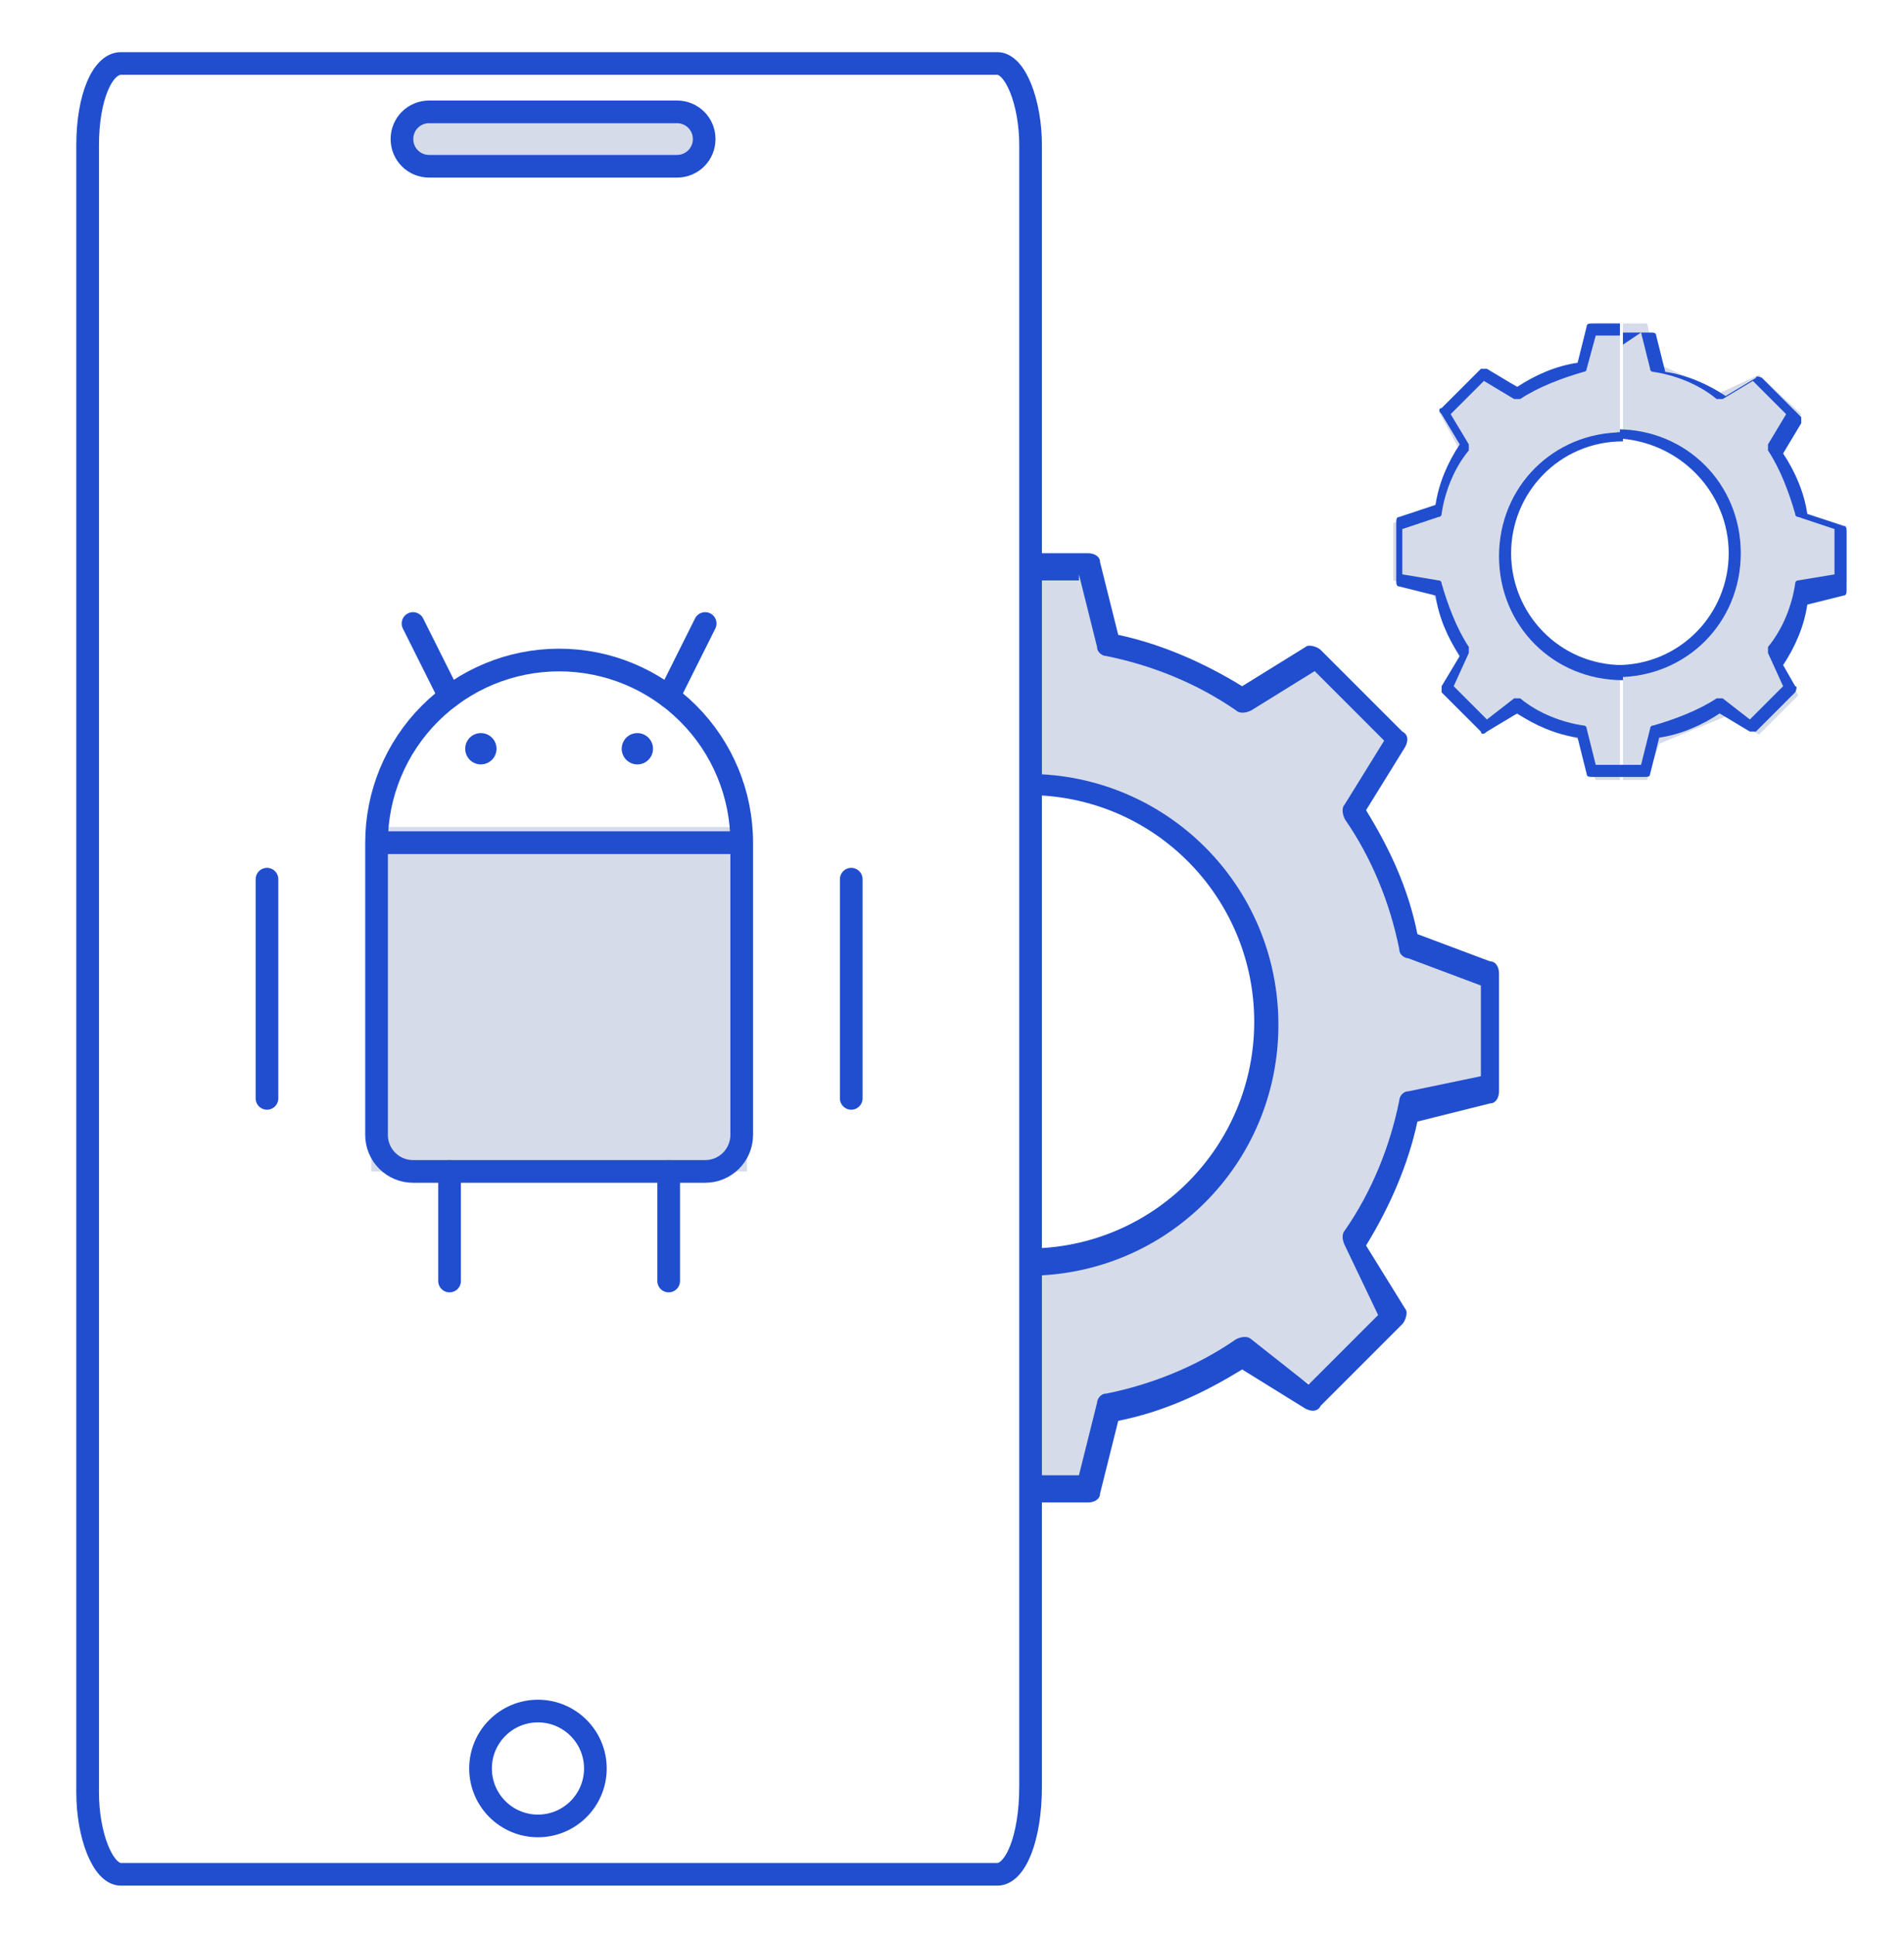 <svg width="63" height="64" viewBox="0 0 63 64" fill="none" xmlns="http://www.w3.org/2000/svg">
<path d="M36.8 46.4L41.2 44.6L43.4 45.8L46.1 43.1L44.8 40.9L46.7 36.5L49.3 35.7V31.8L46.7 30.9L44.9 26.9L46.3 24.3L43.5 21.6L40.9 22.8L36.6 21.1L35.9 18.4H34.2V25.6C38.6 25.8 42.1 29.3 42.1 33.7C42.1 38.1 38.6 41.7 34.2 41.8V48.9H35.8L36.8 46.4Z" fill="#D6DBE9"/>
<path d="M33 62H4C3.4 62 2.9 60.7 2.9 59.3V4.8C2.9 3.2 3.4 2.1 4 2.1H33C33.6 2.1 34.1 3.4 34.1 4.8V59.1C34.1 60.8 33.6 62 33 62Z" stroke="#204ECF" stroke-width="0.75"/>
<path d="M35.7 19L36.3 21.4C36.3 21.6 36.5 21.7 36.6 21.7C38.1 22 39.6 22.6 40.9 23.5C41 23.6 41.2 23.6 41.4 23.5L43.5 22.2L45.8 24.5L44.5 26.6C44.4 26.7 44.4 26.9 44.5 27.1C45.4 28.4 46 29.9 46.3 31.4C46.3 31.6 46.5 31.7 46.6 31.7L49 32.6V35.6L46.6 36.1C46.4 36.1 46.3 36.3 46.3 36.4C46 37.9 45.4 39.4 44.5 40.7C44.4 40.8 44.4 41 44.5 41.2L45.6 43.5L43.3 45.8L41.4 44.3C41.3 44.2 41.1 44.2 40.9 44.3C39.6 45.2 38.1 45.8 36.6 46.1C36.4 46.1 36.3 46.3 36.3 46.4L35.7 48.8H34.1V49.7H36C36.2 49.7 36.4 49.6 36.4 49.4L37 47C38.5 46.7 39.8 46.1 41.1 45.3L43.2 46.6C43.4 46.7 43.6 46.7 43.7 46.5L46.4 43.8C46.5 43.7 46.6 43.4 46.5 43.3L45.2 41.2C46 39.9 46.6 38.5 46.9 37.1L49.3 36.5C49.5 36.5 49.6 36.3 49.6 36.1V32.2C49.6 32 49.5 31.8 49.3 31.8L46.9 30.9C46.6 29.4 46 28.1 45.2 26.8L46.5 24.7C46.6 24.5 46.6 24.3 46.4 24.2L43.7 21.5C43.6 21.4 43.3 21.3 43.2 21.4L41.1 22.7C39.8 21.9 38.4 21.3 37 21L36.4 18.6C36.4 18.4 36.2 18.3 36 18.3H34.1V19.2H35.7V19Z" fill="#204ECF"/>
<path d="M41.5 33.8C41.5 37.9 38.2 41.3 34 41.3V42.2C38.6 42.2 42.3 38.5 42.3 33.9C42.3 29.3 38.6 25.6 34 25.6V26.3C38.2 26.3 41.5 29.7 41.5 33.8Z" fill="#204ECF"/>
<path d="M54.9 24.6L57.1 23.7L58.2 24.3L59.5 23L58.9 21.9L59.8 19.7L61.1 19.3V17.4L59.8 17L58.9 15L59.6 13.7L58.2 12.4L56.9 13L54.8 12L54.5 10.7H53.7V14.3C55.9 14.4 57.6 16.1 57.6 18.3C57.6 20.5 55.9 22.3 53.7 22.3V25.8H54.5L54.9 24.6Z" fill="#D6DBE9"/>
<path d="M54.3 11L54.6 12.2C54.6 12.3 54.7 12.3 54.7 12.3C55.4 12.4 56.2 12.7 56.8 13.2C56.8 13.2 56.9 13.2 57 13.2L58 12.6L59.1 13.7L58.5 14.7C58.5 14.7 58.5 14.8 58.5 14.9C58.9 15.5 59.2 16.3 59.4 17C59.4 17.1 59.5 17.1 59.5 17.1L60.7 17.5V19L59.5 19.2C59.4 19.2 59.4 19.3 59.4 19.3C59.3 20 59 20.8 58.5 21.4C58.5 21.4 58.5 21.5 58.5 21.6L59 22.7L57.9 23.8L57 23.1C57 23.1 56.9 23.1 56.8 23.1C56.2 23.5 55.4 23.8 54.7 24C54.6 24 54.6 24.1 54.6 24.1L54.3 25.3H53.5V25.7H54.4C54.5 25.7 54.6 25.7 54.6 25.6L54.9 24.4C55.6 24.3 56.3 24 56.9 23.6L57.9 24.2C58 24.2 58.1 24.2 58.1 24.2L59.4 22.9C59.4 22.9 59.5 22.7 59.4 22.7L59 22C59.4 21.4 59.7 20.7 59.8 20L61 19.7C61.1 19.7 61.1 19.6 61.1 19.5V17.6C61.1 17.5 61.1 17.4 61 17.4L59.8 17C59.7 16.3 59.4 15.6 59 15L59.6 14C59.6 13.9 59.6 13.8 59.6 13.8L58.3 12.5C58.3 12.5 58.1 12.4 58.1 12.5L57.1 13.1C56.5 12.7 55.8 12.4 55.1 12.3L54.8 11.1C54.8 11 54.7 11 54.6 11H53.7V11.4L54.3 11Z" fill="#204ECF"/>
<path d="M57.2 18.3C57.2 20.3 55.6 22 53.5 22V22.4C55.8 22.4 57.6 20.6 57.6 18.3C57.6 16 55.8 14.2 53.5 14.2V14.5C55.6 14.6 57.2 16.3 57.2 18.3Z" fill="#204ECF"/>
<path d="M17.8 60.4C18.849 60.4 19.7 59.549 19.7 58.5C19.7 57.451 18.849 56.6 17.8 56.6C16.751 56.6 15.9 57.451 15.9 58.5C15.9 59.549 16.751 60.4 17.8 60.4Z" stroke="#204ECF" stroke-width="0.75"/>
<path d="M22.4 5.5H14.2C13.7 5.5 13.3 5.1 13.3 4.6C13.3 4.1 13.7 3.7 14.2 3.7H22.4C22.9 3.7 23.3 4.1 23.3 4.6C23.3 5.1 22.9 5.5 22.4 5.5Z" fill="#D6DBE9" stroke="#204ECF" stroke-width="0.75"/>
<path d="M52.8 25.8H53.6V22.3C51.4 22.3 49.7 20.5 49.7 18.3C49.7 16.1 51.4 14.4 53.6 14.3V10.7H52.8L52.4 12L50.3 12.8L49 12.3L47.6 13.6L48.3 14.9L47.4 16.9L46.1 17.3V19.2L47.4 19.6L48.3 21.8L47.7 22.9L49 24.2L50.1 23.6L52.3 24.5L52.8 25.8Z" fill="#D6DBE9"/>
<path d="M52.8 11.1H53.6V10.7H52.7C52.6 10.7 52.5 10.7 52.5 10.8L52.2 12C51.5 12.1 50.8 12.4 50.2 12.8L49.2 12.2H49L47.7 13.5C47.6 13.5 47.6 13.6 47.7 13.7L48.3 14.7C47.9 15.3 47.6 16 47.5 16.7L46.3 17.1C46.2 17.1 46.2 17.2 46.2 17.3V19.2C46.2 19.3 46.2 19.4 46.3 19.4L47.5 19.7C47.6 20.4 47.9 21.1 48.3 21.7L47.7 22.7V22.9L49 24.2C49 24.3 49.1 24.3 49.2 24.2L50.2 23.6C50.8 24 51.5 24.3 52.2 24.4L52.5 25.6C52.5 25.7 52.6 25.7 52.7 25.7H53.6V25.3H52.8L52.5 24.1C52.5 24.1 52.5 24 52.4 24C51.7 23.9 50.9 23.6 50.3 23.1C50.2 23.1 50.1 23.1 50.1 23.1L49.2 23.8L48.1 22.7L48.6 21.6C48.6 21.5 48.6 21.4 48.6 21.4C48.2 20.8 47.9 20 47.7 19.3C47.7 19.3 47.7 19.2 47.6 19.2L46.4 19V17.5L47.6 17.1C47.6 17.1 47.7 17.1 47.7 17C47.8 16.3 48.1 15.5 48.6 14.9C48.6 14.8 48.6 14.7 48.6 14.7L48 13.7L49.1 12.6L50.1 13.2C50.2 13.2 50.3 13.2 50.3 13.2C50.9 12.8 51.7 12.5 52.4 12.3C52.4 12.3 52.5 12.3 52.5 12.2L52.8 11.1Z" fill="#204ECF"/>
<path d="M53.7 14.6V14.3C51.4 14.3 49.6 16.1 49.6 18.4C49.6 20.7 51.4 22.5 53.7 22.5V22C51.6 22 50 20.3 50 18.3C50 16.3 51.6 14.6 53.7 14.6Z" fill="#204ECF"/>
<g clip-path="url(#clip0_1122_1351)">
<path d="M8.834 29.083V36.333" stroke="#204ECF" stroke-width="0.75" stroke-linecap="round" stroke-linejoin="round"/>
<path d="M28.166 29.083V36.333" stroke="#204ECF" stroke-width="0.75" stroke-linecap="round" stroke-linejoin="round"/>
<rect x="12.286" y="27.357" width="12.429" height="11.393" fill="#D6DBE9"/>
<path d="M12.459 27.875H24.542M12.459 27.875V37.542C12.459 37.862 12.586 38.169 12.812 38.396C13.039 38.623 13.346 38.75 13.667 38.75H23.334C23.654 38.75 23.961 38.623 24.188 38.396C24.415 38.169 24.542 37.862 24.542 37.542V27.875M12.459 27.875C12.459 26.273 13.095 24.736 14.228 23.603C15.361 22.47 16.898 21.833 18.5 21.833C20.102 21.833 21.639 22.47 22.772 23.603C23.905 24.736 24.542 26.273 24.542 27.875" stroke="#204ECF" stroke-width="0.75" stroke-linecap="round" stroke-linejoin="round"/>
<path d="M13.666 20.625L14.875 23.042" stroke="#204ECF" stroke-width="0.75" stroke-linecap="round" stroke-linejoin="round"/>
<path d="M23.333 20.625L22.125 23.042" stroke="#204ECF" stroke-width="0.75" stroke-linecap="round" stroke-linejoin="round"/>
<path d="M14.875 38.75V42.375" stroke="#204ECF" stroke-width="0.75" stroke-linecap="round" stroke-linejoin="round"/>
<path d="M22.125 38.75V42.375" stroke="#204ECF" stroke-width="0.75" stroke-linecap="round" stroke-linejoin="round"/>
<circle cx="15.911" cy="24.768" r="0.518" fill="#204ECF"/>
<circle cx="21.089" cy="24.768" r="0.518" fill="#204ECF"/>
</g>
<defs>
<clipPath id="clip0_1122_1351">
<rect width="29" height="29" fill="white" transform="translate(4 17)"/>
</clipPath>
</defs>
</svg>
